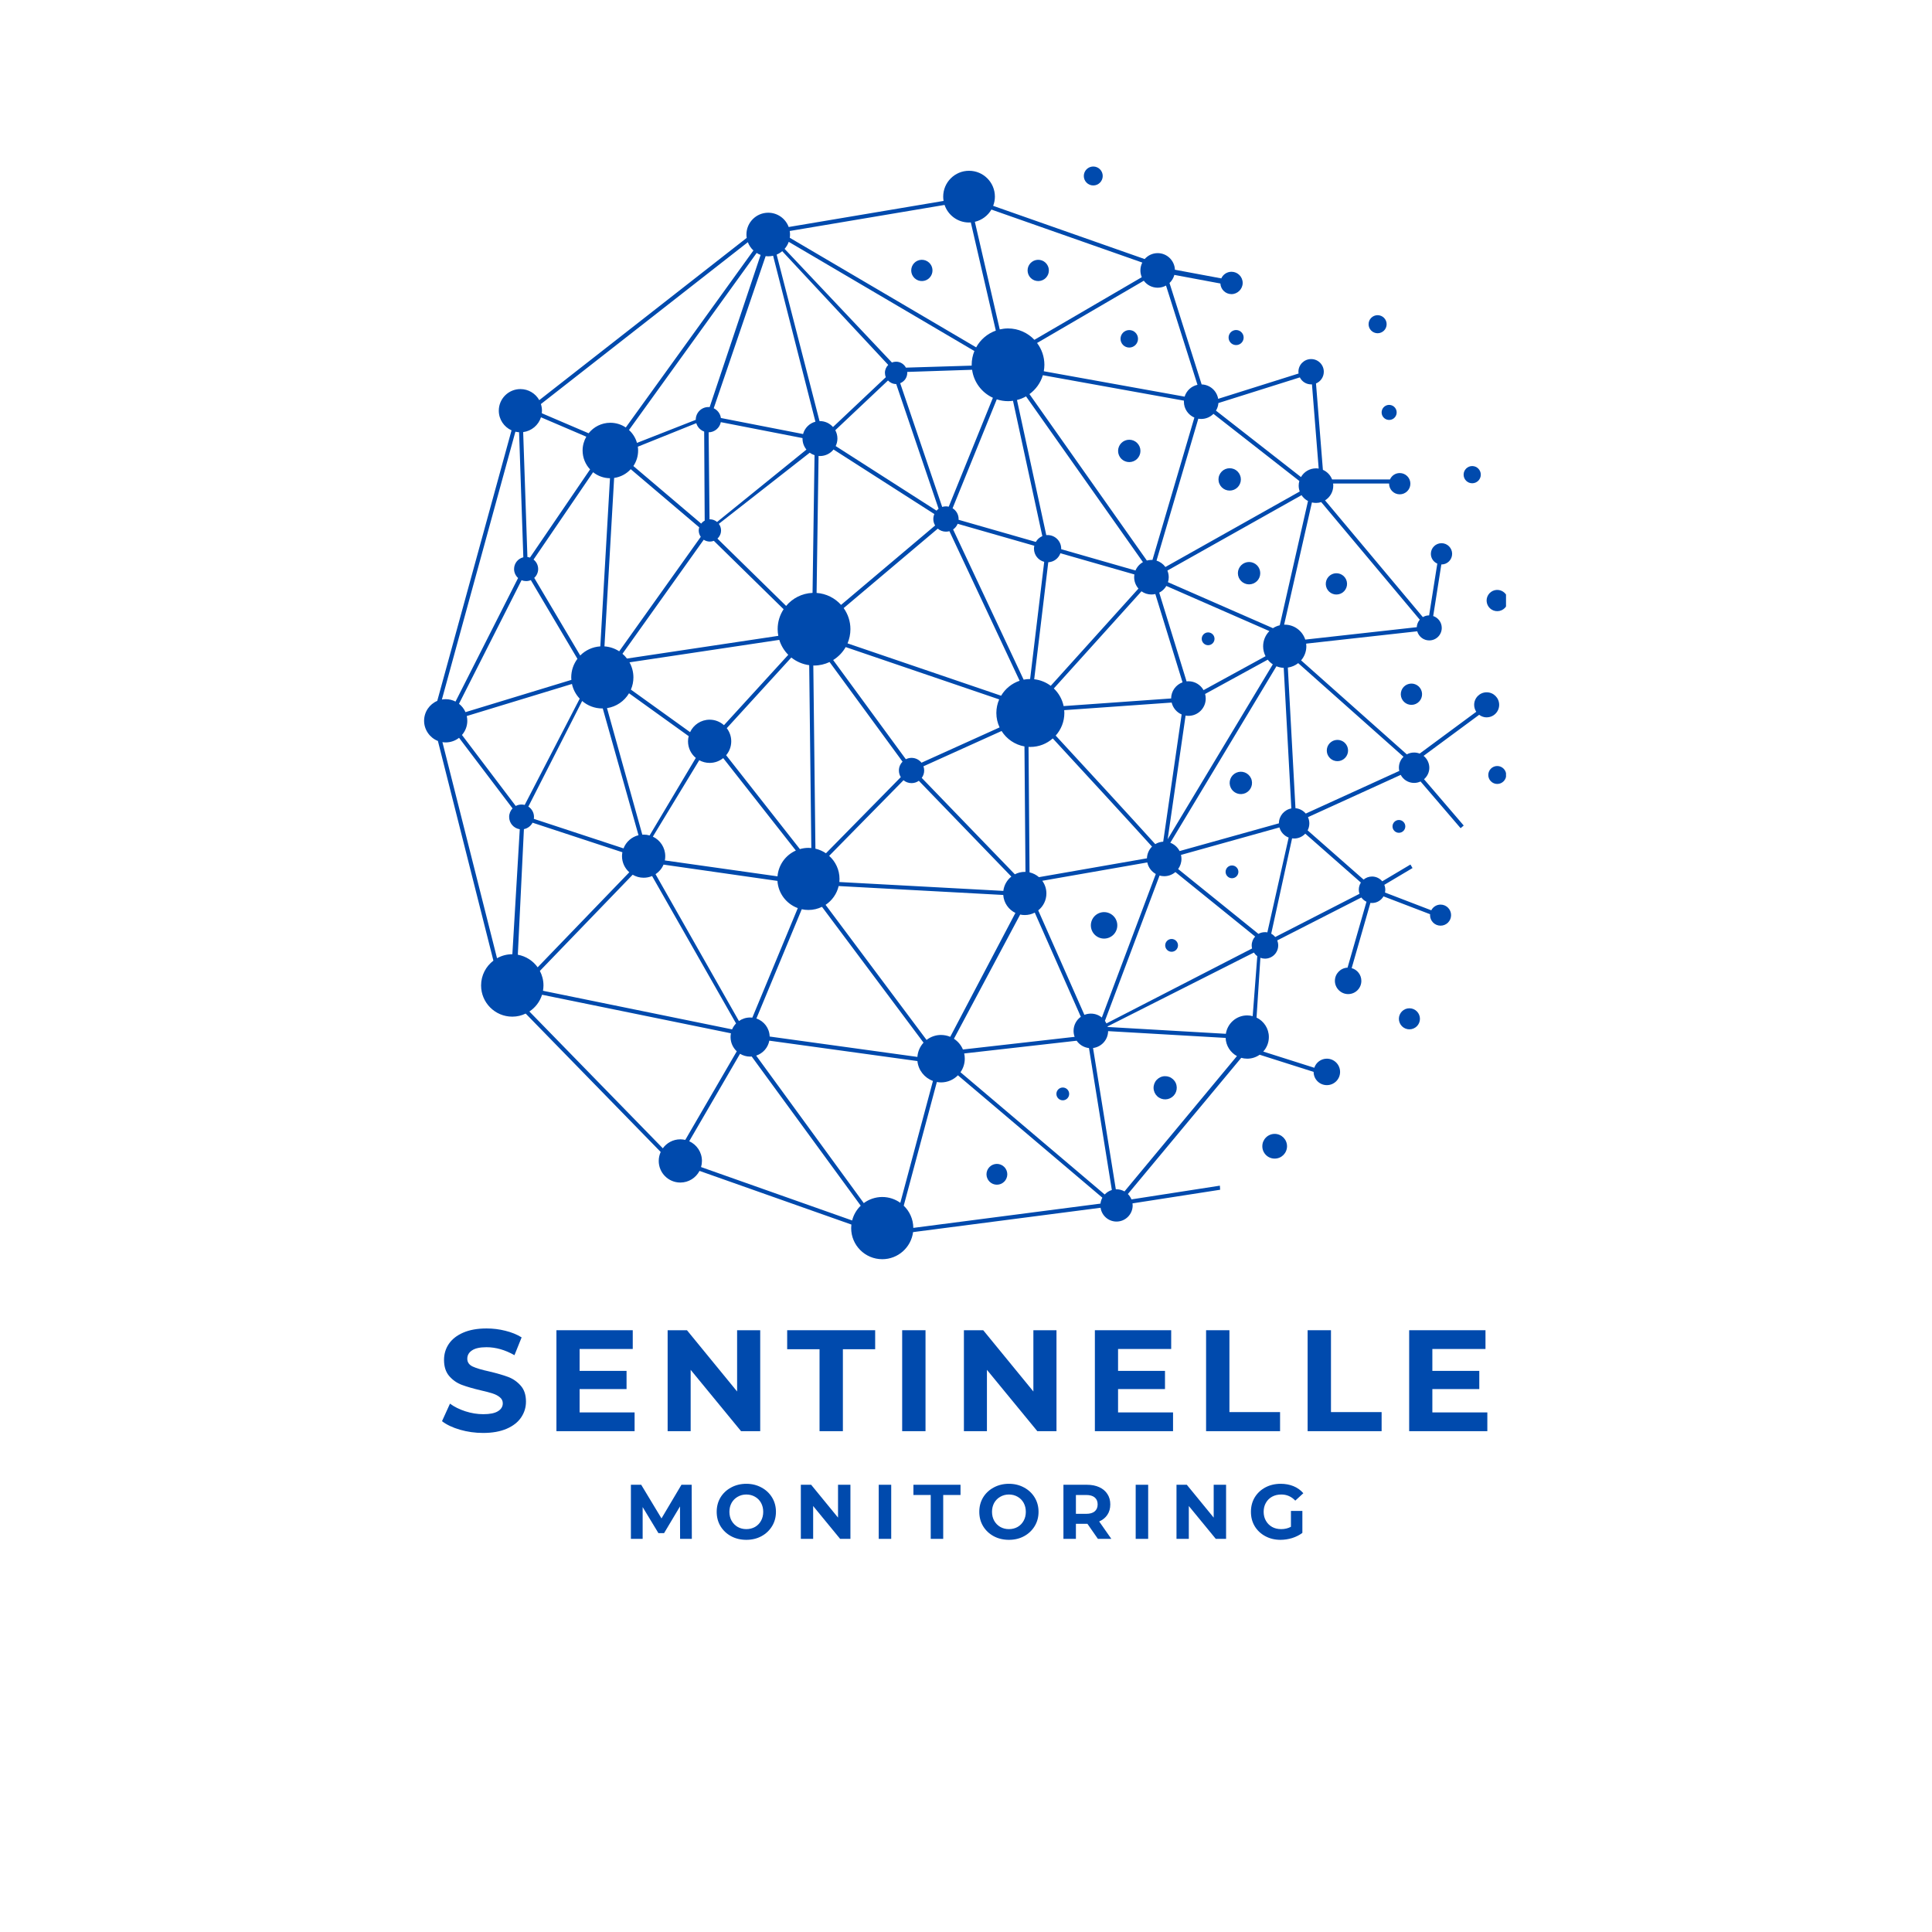 <svg id="sentinelle" xmlns="http://www.w3.org/2000/svg" xmlns:xlink="http://www.w3.org/1999/xlink" width="500" zoomAndPan="magnify" viewBox="0 0 375 375" height="500" preserveAspectRatio="xMidYMid meet" version="1.0">
<style>
  @media (prefers-reduced-motion: reduce) { * { animation: none !important; } }

  svg#sentinelle {
    transform-origin: 50% 50%;
    animation: breathe 6s ease-in-out infinite;
  }
  @keyframes breathe {
    0%,100% { transform: scale(1);    filter: drop-shadow(0 0 0 rgba(21,88,201,.0)); }
    50%     { transform: scale(1.015); filter: drop-shadow(0 0 6px rgba(21,88,201,.35)); }
  }

  /* Scintillement des nœuds */
  circle {
    animation: twinkle 2.6s ease-in-out infinite;
  }
  @keyframes twinkle {
    0%,100% { opacity: .85; }
    50%     { opacity: 1; }
  }

  /* Décalages pour éviter l'unisson */
  circle:nth-of-type(3n)   { animation-delay: .2s; }
  circle:nth-of-type(3n+1) { animation-delay: .9s; }
  circle:nth-of-type(3n+2) { animation-delay: 1.6s; }
</style>
<defs><g/><clipPath id="9490e02fa9"><path d="M 210 32.215 L 215 32.215 L 215 36 L 210 36 Z M 210 32.215 " clip-rule="nonzero"/></clipPath><clipPath id="b94c7836b4"><path d="M 82.316 33 L 291 33 L 291 244.465 L 82.316 244.465 Z M 82.316 33 " clip-rule="nonzero"/></clipPath><clipPath id="508cd1283c"><path d="M 288 148 L 292.316 148 L 292.316 153 L 288 153 Z M 288 148 " clip-rule="nonzero"/></clipPath><clipPath id="676b1c2695"><path d="M 288 114 L 292.316 114 L 292.316 119 L 288 119 Z M 288 114 " clip-rule="nonzero"/></clipPath></defs><path fill="#004aad" d="M 275.609 197.75 C 275.609 198.02 275.559 198.281 275.453 198.531 C 275.352 198.781 275.203 199.004 275.012 199.195 C 274.82 199.387 274.598 199.535 274.348 199.637 C 274.098 199.742 273.836 199.793 273.566 199.793 C 273.297 199.793 273.035 199.742 272.785 199.637 C 272.535 199.535 272.312 199.387 272.121 199.195 C 271.93 199.004 271.781 198.781 271.68 198.531 C 271.574 198.281 271.523 198.02 271.523 197.75 C 271.523 197.48 271.574 197.219 271.68 196.969 C 271.781 196.719 271.93 196.496 272.121 196.305 C 272.312 196.113 272.535 195.965 272.785 195.859 C 273.035 195.758 273.297 195.707 273.566 195.707 C 273.836 195.707 274.098 195.758 274.348 195.859 C 274.598 195.965 274.82 196.113 275.012 196.305 C 275.203 196.496 275.352 196.719 275.453 196.969 C 275.559 197.219 275.609 197.48 275.609 197.75 Z M 275.609 197.75 " fill-opacity="1" fill-rule="nonzero"/><path fill="#004aad" d="M 249.109 220.789 C 249.332 221.016 249.508 221.273 249.629 221.566 C 249.75 221.863 249.812 222.168 249.812 222.484 C 249.812 222.805 249.75 223.109 249.629 223.402 C 249.508 223.699 249.332 223.957 249.109 224.184 C 248.883 224.406 248.625 224.582 248.332 224.703 C 248.035 224.824 247.73 224.883 247.414 224.883 C 247.094 224.883 246.789 224.824 246.496 224.703 C 246.199 224.582 245.941 224.406 245.719 224.184 C 245.492 223.957 245.32 223.699 245.195 223.402 C 245.074 223.109 245.016 222.805 245.016 222.484 C 245.016 222.168 245.074 221.863 245.195 221.566 C 245.32 221.273 245.492 221.016 245.719 220.789 C 245.941 220.566 246.199 220.391 246.496 220.27 C 246.789 220.148 247.094 220.086 247.414 220.086 C 247.73 220.086 248.035 220.148 248.332 220.27 C 248.625 220.391 248.883 220.566 249.109 220.789 Z M 249.109 220.789 " fill-opacity="1" fill-rule="nonzero"/><path fill="#004aad" d="M 228.348 210.617 C 228.418 210.91 228.426 211.203 228.379 211.496 C 228.332 211.789 228.23 212.066 228.074 212.32 C 227.914 212.574 227.715 212.789 227.473 212.961 C 227.23 213.137 226.965 213.258 226.676 213.328 C 226.383 213.395 226.094 213.406 225.797 213.359 C 225.504 213.309 225.227 213.207 224.973 213.051 C 224.719 212.895 224.508 212.695 224.332 212.453 C 224.156 212.211 224.035 211.941 223.969 211.652 C 223.898 211.363 223.887 211.07 223.938 210.773 C 223.984 210.48 224.086 210.207 224.242 209.953 C 224.398 209.699 224.602 209.484 224.844 209.309 C 225.086 209.137 225.352 209.012 225.641 208.945 C 225.93 208.875 226.223 208.867 226.52 208.914 C 226.812 208.961 227.086 209.062 227.34 209.223 C 227.594 209.379 227.809 209.578 227.984 209.82 C 228.16 210.062 228.281 210.328 228.348 210.617 Z M 228.348 210.617 " fill-opacity="1" fill-rule="nonzero"/><path fill="#004aad" d="M 195.516 227.93 C 195.516 228.199 195.465 228.457 195.359 228.703 C 195.258 228.949 195.113 229.168 194.922 229.359 C 194.734 229.547 194.516 229.691 194.27 229.797 C 194.02 229.898 193.766 229.949 193.496 229.949 C 193.227 229.949 192.973 229.898 192.723 229.797 C 192.477 229.691 192.258 229.547 192.07 229.359 C 191.879 229.168 191.734 228.949 191.633 228.703 C 191.527 228.457 191.477 228.199 191.477 227.93 C 191.477 227.664 191.527 227.406 191.633 227.156 C 191.734 226.91 191.879 226.691 192.07 226.504 C 192.258 226.312 192.477 226.168 192.723 226.066 C 192.973 225.965 193.227 225.91 193.496 225.91 C 193.766 225.91 194.02 225.965 194.27 226.066 C 194.516 226.168 194.734 226.312 194.922 226.504 C 195.113 226.691 195.258 226.91 195.359 227.156 C 195.465 227.406 195.516 227.664 195.516 227.93 Z M 195.516 227.93 " fill-opacity="1" fill-rule="nonzero"/><path fill="#004aad" d="M 215.285 177.238 C 215.598 177.371 215.875 177.555 216.117 177.797 C 216.359 178.035 216.543 178.312 216.672 178.629 C 216.805 178.941 216.867 179.27 216.867 179.609 C 216.867 179.953 216.805 180.277 216.672 180.594 C 216.543 180.91 216.359 181.188 216.117 181.426 C 215.875 181.668 215.598 181.852 215.285 181.984 C 214.969 182.113 214.641 182.18 214.301 182.18 C 213.961 182.18 213.633 182.113 213.32 181.984 C 213.004 181.852 212.727 181.668 212.484 181.426 C 212.246 181.188 212.059 180.91 211.93 180.594 C 211.801 180.277 211.734 179.953 211.734 179.609 C 211.734 179.27 211.801 178.941 211.93 178.629 C 212.059 178.312 212.246 178.035 212.484 177.797 C 212.727 177.555 213.004 177.371 213.32 177.238 C 213.633 177.109 213.961 177.043 214.301 177.043 C 214.641 177.043 214.969 177.109 215.285 177.238 Z M 215.285 177.238 " fill-opacity="1" fill-rule="nonzero"/><path fill="#004aad" d="M 269.145 62.93 C 269.145 63.16 269.102 63.387 269.012 63.602 C 268.922 63.816 268.797 64.004 268.633 64.168 C 268.469 64.332 268.277 64.461 268.062 64.547 C 267.848 64.637 267.625 64.684 267.391 64.684 C 267.16 64.684 266.938 64.637 266.723 64.547 C 266.508 64.461 266.316 64.332 266.152 64.168 C 265.988 64.004 265.863 63.816 265.773 63.602 C 265.684 63.387 265.641 63.16 265.641 62.93 C 265.641 62.695 265.684 62.473 265.773 62.258 C 265.863 62.043 265.988 61.855 266.152 61.691 C 266.316 61.527 266.508 61.398 266.723 61.309 C 266.938 61.223 267.16 61.176 267.391 61.176 C 267.625 61.176 267.848 61.223 268.062 61.309 C 268.277 61.398 268.469 61.527 268.633 61.691 C 268.797 61.855 268.922 62.043 269.012 62.258 C 269.102 62.473 269.145 62.695 269.145 62.93 Z M 269.145 62.93 " fill-opacity="1" fill-rule="nonzero"/><path fill="#004aad" d="M 285.754 93.801 C 286.676 93.801 287.422 93.051 287.422 92.133 C 287.422 91.211 286.676 90.461 285.754 90.461 C 284.832 90.461 284.086 91.211 284.086 92.133 C 284.086 93.051 284.832 93.801 285.754 93.801 Z M 285.754 93.801 " fill-opacity="1" fill-rule="nonzero"/><path fill="#004aad" d="M 220.723 85.988 C 220.926 86.191 221.082 86.426 221.195 86.691 C 221.305 86.957 221.359 87.234 221.359 87.523 C 221.359 87.809 221.305 88.086 221.195 88.352 C 221.082 88.617 220.926 88.852 220.723 89.059 C 220.52 89.262 220.285 89.418 220.02 89.527 C 219.754 89.637 219.477 89.691 219.188 89.691 C 218.902 89.691 218.625 89.637 218.359 89.527 C 218.09 89.418 217.855 89.262 217.652 89.059 C 217.449 88.852 217.293 88.617 217.184 88.352 C 217.074 88.086 217.02 87.809 217.02 87.523 C 217.02 87.234 217.074 86.957 217.184 86.691 C 217.293 86.426 217.449 86.191 217.652 85.988 C 217.855 85.785 218.09 85.625 218.359 85.516 C 218.625 85.406 218.902 85.352 219.188 85.352 C 219.477 85.352 219.754 85.406 220.02 85.516 C 220.285 85.625 220.52 85.785 220.723 85.988 Z M 220.723 85.988 " fill-opacity="1" fill-rule="nonzero"/><path fill="#004aad" d="M 240.215 91.516 C 240.418 91.723 240.574 91.957 240.684 92.223 C 240.797 92.488 240.852 92.766 240.852 93.051 C 240.852 93.34 240.797 93.617 240.684 93.883 C 240.574 94.148 240.418 94.383 240.215 94.586 C 240.012 94.789 239.777 94.949 239.512 95.059 C 239.246 95.168 238.969 95.223 238.68 95.223 C 238.391 95.223 238.113 95.168 237.848 95.059 C 237.582 94.949 237.348 94.789 237.145 94.586 C 236.941 94.383 236.785 94.148 236.676 93.883 C 236.562 93.617 236.508 93.34 236.508 93.051 C 236.508 92.766 236.562 92.488 236.676 92.223 C 236.785 91.957 236.941 91.723 237.145 91.516 C 237.348 91.312 237.582 91.156 237.848 91.047 C 238.113 90.938 238.391 90.883 238.68 90.883 C 238.969 90.883 239.246 90.938 239.512 91.047 C 239.777 91.156 240.012 91.312 240.215 91.516 Z M 240.215 91.516 " fill-opacity="1" fill-rule="nonzero"/><path fill="#004aad" d="M 243.273 109.25 C 243.539 109.359 243.773 109.516 243.98 109.719 C 244.184 109.922 244.34 110.156 244.449 110.422 C 244.559 110.691 244.613 110.965 244.613 111.254 C 244.613 111.543 244.559 111.82 244.449 112.086 C 244.34 112.352 244.184 112.586 243.98 112.789 C 243.773 112.992 243.539 113.148 243.273 113.258 C 243.008 113.371 242.73 113.426 242.445 113.426 C 242.156 113.426 241.879 113.371 241.613 113.258 C 241.348 113.148 241.113 112.992 240.91 112.789 C 240.707 112.586 240.551 112.352 240.438 112.086 C 240.328 111.82 240.273 111.543 240.273 111.254 C 240.273 110.965 240.328 110.691 240.438 110.422 C 240.551 110.156 240.707 109.922 240.91 109.719 C 241.113 109.516 241.348 109.359 241.613 109.25 C 241.879 109.141 242.156 109.082 242.445 109.082 C 242.73 109.082 243.008 109.141 243.273 109.25 Z M 243.273 109.25 " fill-opacity="1" fill-rule="nonzero"/><path fill="#004aad" d="M 242.957 151.465 C 243.023 151.746 243.035 152.027 242.988 152.312 C 242.941 152.594 242.844 152.859 242.691 153.105 C 242.543 153.348 242.348 153.555 242.117 153.723 C 241.883 153.895 241.625 154.012 241.344 154.074 C 241.066 154.141 240.781 154.152 240.5 154.105 C 240.215 154.059 239.949 153.961 239.707 153.809 C 239.461 153.66 239.254 153.465 239.086 153.234 C 238.918 153 238.801 152.742 238.734 152.461 C 238.668 152.184 238.656 151.898 238.703 151.617 C 238.75 151.332 238.848 151.066 239 150.824 C 239.152 150.578 239.344 150.371 239.578 150.203 C 239.812 150.035 240.066 149.918 240.348 149.852 C 240.629 149.785 240.91 149.773 241.195 149.82 C 241.477 149.867 241.742 149.965 241.988 150.117 C 242.23 150.27 242.438 150.461 242.605 150.695 C 242.777 150.93 242.895 151.184 242.957 151.465 Z M 242.957 151.465 " fill-opacity="1" fill-rule="nonzero"/><path fill="#004aad" d="M 219.188 64.066 C 218.25 64.066 217.492 64.824 217.492 65.762 C 217.492 66.699 218.25 67.461 219.188 67.461 C 220.125 67.461 220.887 66.699 220.887 65.762 C 220.887 64.824 220.125 64.066 219.188 64.066 Z M 219.188 64.066 " fill-opacity="1" fill-rule="nonzero"/><g clip-path="url(#9490e02fa9)"><path fill="#004aad" d="M 212.203 35.996 C 213.219 35.996 214.039 35.172 214.039 34.16 C 214.039 33.145 213.219 32.32 212.203 32.32 C 211.191 32.32 210.367 33.145 210.367 34.16 C 210.367 35.172 211.191 35.996 212.203 35.996 Z M 212.203 35.996 " fill-opacity="1" fill-rule="nonzero"/></g><g clip-path="url(#b94c7836b4)"><path fill="#004aad" d="M 288.562 139.234 C 289.906 139.234 290.988 138.145 290.988 136.805 C 290.988 135.465 289.902 134.375 288.562 134.375 C 287.223 134.375 286.133 135.465 286.133 136.805 C 286.133 137.305 286.285 137.77 286.543 138.156 L 275.555 146.273 C 275.219 146.137 274.855 146.066 274.469 146.066 C 273.965 146.066 273.484 146.191 273.066 146.422 L 252.543 128.176 C 253.176 127.441 253.559 126.492 253.559 125.449 C 253.559 125.273 253.547 125.098 253.523 124.93 L 275.082 122.535 C 275.371 123.559 276.309 124.305 277.418 124.305 C 278.762 124.305 279.844 123.215 279.844 121.875 C 279.844 120.805 279.148 119.891 278.184 119.57 L 279.762 109.562 C 279.762 109.562 279.785 109.562 279.797 109.562 C 280.934 109.562 281.859 108.637 281.859 107.496 C 281.859 106.359 280.934 105.434 279.797 105.434 C 278.656 105.434 277.73 106.359 277.73 107.496 C 277.73 108.352 278.246 109.082 278.98 109.395 L 277.391 119.445 C 276.949 119.445 276.535 119.57 276.176 119.781 L 257.191 97.121 C 258.145 96.531 258.785 95.477 258.785 94.27 C 258.785 94.129 258.773 93.988 258.758 93.855 L 269.621 93.855 C 269.621 93.855 269.621 93.871 269.621 93.883 C 269.621 95.023 270.547 95.949 271.688 95.949 C 272.828 95.949 273.754 95.023 273.754 93.883 C 273.754 92.742 272.828 91.82 271.688 91.82 C 270.84 91.82 270.113 92.328 269.797 93.059 L 258.559 93.059 C 258.234 92.223 257.59 91.551 256.773 91.195 L 255.434 74.43 C 256.324 74.059 256.949 73.184 256.949 72.156 C 256.949 70.797 255.848 69.695 254.488 69.695 C 253.129 69.695 252.023 70.797 252.023 72.156 C 252.023 72.273 252.039 72.391 252.051 72.5 L 236.445 77.414 C 236.184 75.855 234.855 74.664 233.238 74.617 L 227 54.93 C 227.449 54.508 227.777 53.969 227.941 53.359 L 236.875 55.027 C 236.934 56.176 237.871 57.09 239.031 57.09 C 240.191 57.09 241.203 56.117 241.203 54.918 C 241.203 53.719 240.23 52.75 239.031 52.75 C 238.148 52.75 237.391 53.281 237.051 54.035 L 228.051 52.355 C 227.98 50.566 226.512 49.133 224.703 49.133 C 223.695 49.133 222.789 49.582 222.18 50.285 L 192.773 39.953 C 192.984 39.395 193.109 38.797 193.109 38.168 C 193.109 35.395 190.859 33.148 188.09 33.148 C 185.32 33.148 183.074 35.395 183.074 38.168 C 183.074 38.449 183.102 38.727 183.148 39 L 153.082 44.062 C 152.488 42.445 150.938 41.289 149.113 41.289 C 146.777 41.289 144.883 43.184 144.883 45.52 C 144.883 45.742 144.902 45.957 144.938 46.172 L 104.672 77.668 C 103.953 76.387 102.586 75.52 101.012 75.52 C 98.691 75.52 96.816 77.398 96.816 79.711 C 96.816 81.414 97.832 82.875 99.289 83.531 L 84.871 136.043 C 83.367 136.684 82.316 138.172 82.316 139.91 C 82.316 141.645 83.43 143.211 84.996 143.82 L 95.77 186.461 C 94.316 187.566 93.379 189.309 93.379 191.277 C 93.379 194.621 96.09 197.332 99.434 197.332 C 100.367 197.332 101.246 197.117 102.035 196.734 L 128.238 223.598 C 128 224.129 127.859 224.719 127.859 225.336 C 127.859 227.656 129.738 229.531 132.055 229.531 C 133.676 229.531 135.078 228.609 135.777 227.27 L 165.254 237.684 C 165.227 237.914 165.211 238.141 165.211 238.375 C 165.211 241.707 167.914 244.41 171.246 244.41 C 174.316 244.41 176.84 242.117 177.227 239.152 L 213.621 234.426 C 213.844 235.941 215.141 237.105 216.719 237.105 C 218.445 237.105 219.848 235.703 219.848 233.977 C 219.848 233.84 219.836 233.703 219.816 233.574 L 236.828 230.93 L 236.777 230.137 L 219.613 232.801 C 219.453 232.406 219.219 232.051 218.922 231.758 L 240.922 205.324 C 241.289 205.43 241.684 205.488 242.086 205.488 C 242.984 205.488 243.816 205.203 244.5 204.723 L 254.973 208.051 C 254.973 208.051 254.973 208.055 254.973 208.059 C 254.973 209.477 256.121 210.625 257.539 210.625 C 258.961 210.625 260.109 209.477 260.109 208.059 C 260.109 206.641 258.961 205.488 257.539 205.488 C 256.406 205.488 255.438 206.23 255.105 207.254 L 245.195 204.109 C 245.871 203.367 246.285 202.379 246.285 201.297 C 246.285 199.629 245.312 198.188 243.895 197.512 L 244.641 185.91 C 244.918 186.012 245.219 186.074 245.531 186.074 C 246.949 186.074 248.098 184.926 248.098 183.504 C 248.098 183.164 248.031 182.836 247.906 182.535 L 264.238 174.203 C 264.496 174.555 264.836 174.84 265.234 175.027 L 261.559 187.82 C 260.195 187.879 259.102 189.004 259.102 190.387 C 259.102 191.766 260.25 192.953 261.672 192.953 C 263.09 192.953 264.238 191.805 264.238 190.387 C 264.238 189.207 263.445 188.215 262.359 187.914 L 265.996 175.25 C 266.102 175.262 266.207 175.27 266.312 175.27 C 267.262 175.27 268.094 174.75 268.535 173.984 L 277.586 177.453 C 277.582 177.512 277.57 177.57 277.57 177.629 C 277.57 178.754 278.484 179.672 279.613 179.672 C 280.742 179.672 281.656 178.754 281.656 177.629 C 281.656 176.5 280.742 175.582 279.613 175.582 C 278.828 175.582 278.152 176.035 277.809 176.688 L 268.824 173.238 C 268.863 173.066 268.883 172.887 268.883 172.703 C 268.883 172.367 268.816 172.039 268.695 171.746 L 274.172 168.488 L 273.766 167.805 L 268.293 171.062 C 267.82 170.496 267.109 170.133 266.316 170.133 C 265.691 170.133 265.121 170.355 264.672 170.727 L 253.812 161.176 C 254.023 160.77 254.141 160.309 254.141 159.824 C 254.141 159.391 254.043 158.98 253.879 158.609 L 271.879 150.402 C 272.375 151.332 273.352 151.965 274.477 151.965 C 274.926 151.965 275.348 151.863 275.727 151.684 L 283.504 160.75 L 284.105 160.234 L 276.402 151.246 C 277.027 150.707 277.43 149.91 277.43 149.016 C 277.43 148.125 276.996 147.254 276.316 146.711 L 287.105 138.742 C 287.516 139.055 288.02 139.242 288.574 139.242 Z M 105.004 80.996 L 113.801 84.762 C 113.352 85.551 113.082 86.465 113.082 87.438 C 113.082 88.859 113.637 90.148 114.535 91.109 L 102.863 108.23 C 102.703 108.172 102.539 108.137 102.371 108.117 L 101.547 83.871 C 103.176 83.66 104.516 82.52 105.004 80.992 Z M 201.668 170.262 C 201.152 169.812 200.527 169.484 199.836 169.328 L 199.637 144.965 C 199.754 144.969 199.871 144.98 199.992 144.98 C 201.664 144.98 203.184 144.355 204.344 143.328 C 208.977 148.352 219.195 159.441 223.605 164.324 C 223.02 164.906 222.652 165.711 222.621 166.598 L 201.668 170.254 Z M 208.379 200.094 C 208.379 200.5 208.453 200.887 208.586 201.25 L 186.902 203.707 C 186.547 202.852 185.93 202.125 185.16 201.621 L 198.016 177.512 C 198.305 177.578 198.605 177.609 198.914 177.609 C 199.609 177.609 200.27 177.438 200.848 177.137 L 209.789 197.359 C 208.934 197.969 208.379 198.965 208.379 200.094 Z M 149.391 201.195 C 149.352 199.566 148.289 198.191 146.816 197.695 L 155.621 176.484 C 156.039 176.574 156.473 176.625 156.918 176.625 C 157.863 176.625 158.754 176.402 159.547 176.016 L 179.258 202.379 C 178.578 203.121 178.141 204.082 178.066 205.148 L 149.391 201.191 Z M 127.246 169.676 C 127.926 169.223 128.473 168.582 128.793 167.82 L 150.902 170.984 C 151.059 173.422 152.656 175.461 154.852 176.262 L 146.027 197.523 C 145.883 197.504 145.738 197.496 145.598 197.496 C 144.789 197.496 144.043 197.75 143.426 198.18 L 127.242 169.68 Z M 102.555 156.551 L 112.996 136.062 C 114.051 136.965 115.414 137.512 116.914 137.512 C 116.938 137.512 116.969 137.512 116.996 137.512 L 123.934 162.113 C 122.598 162.441 121.512 163.406 121.027 164.672 L 103.621 158.941 C 103.637 158.82 103.648 158.695 103.648 158.574 C 103.648 157.73 103.215 156.984 102.555 156.555 Z M 123.801 86.703 L 135.152 82.137 C 135.367 82.895 135.941 83.5 136.68 83.766 L 136.781 101.055 C 136.516 101.199 136.285 101.391 136.098 101.629 L 122.938 90.457 C 123.52 89.598 123.859 88.559 123.859 87.445 C 123.859 87.195 123.84 86.949 123.805 86.707 Z M 224.234 163.844 C 219.812 158.934 209.559 147.809 204.91 142.777 C 205.953 141.609 206.59 140.074 206.59 138.387 C 206.59 138.203 206.578 138.02 206.562 137.84 L 227.418 136.367 C 227.664 137.406 228.395 138.262 229.355 138.676 L 225.777 163.367 C 225.215 163.402 224.688 163.57 224.23 163.848 Z M 182.656 200.883 C 181.598 200.883 180.625 201.246 179.844 201.848 L 160.246 175.629 C 161.504 174.793 162.43 173.496 162.781 171.98 L 194.73 173.711 C 194.836 175.254 195.77 176.559 197.09 177.199 L 184.441 201.246 C 183.895 201.016 183.285 200.887 182.652 200.887 Z M 129.047 167.008 C 129.102 166.742 129.125 166.465 129.125 166.184 C 129.125 164.508 128.137 163.062 126.719 162.391 L 135.723 147.559 C 136.324 147.891 137.012 148.078 137.742 148.078 C 138.738 148.078 139.652 147.73 140.375 147.148 L 154.473 165.09 C 152.504 165.965 151.098 167.855 150.914 170.098 Z M 122.09 134.562 L 133.672 142.887 C 133.59 143.207 133.543 143.539 133.543 143.887 C 133.543 145.184 134.129 146.34 135.055 147.113 L 126.09 162.16 C 125.723 162.055 125.336 161.996 124.934 161.996 C 124.844 161.996 124.762 162.004 124.672 162.008 L 117.82 137.445 C 119.637 137.172 121.188 136.086 122.09 134.57 Z M 137.543 83.914 C 138.715 83.895 139.691 83.051 139.91 81.938 L 155.77 85.031 C 155.77 85.062 155.766 85.094 155.766 85.125 C 155.766 85.938 156.051 86.684 156.527 87.266 L 139.184 101.312 C 138.809 100.996 138.328 100.797 137.797 100.797 C 137.77 100.797 137.746 100.805 137.719 100.805 L 137.547 83.918 Z M 173.938 74.539 C 173.938 74.539 173.945 74.539 173.953 74.539 L 182.18 98.758 C 182.035 98.863 181.898 98.98 181.781 99.117 L 162.207 86.582 C 162.418 86.137 162.543 85.648 162.543 85.125 C 162.543 84.539 162.391 83.984 162.129 83.504 L 172.359 73.852 C 172.758 74.273 173.316 74.543 173.941 74.543 Z M 195.668 77.867 C 195.992 77.867 196.309 77.836 196.621 77.793 L 202.316 104.059 C 201.781 104.285 201.34 104.684 201.051 105.188 L 186.059 100.891 C 186.059 100.84 186.066 100.793 186.066 100.742 C 186.066 99.855 185.594 99.082 184.895 98.652 L 193.473 77.512 C 194.164 77.738 194.902 77.867 195.672 77.867 Z M 220.973 114.242 L 203.949 133.117 C 203.031 132.43 201.938 131.973 200.738 131.84 L 203.469 109.133 C 204.559 109.078 205.473 108.367 205.824 107.383 L 220.188 111.5 C 220.16 111.676 220.141 111.855 220.141 112.039 C 220.141 112.883 220.461 113.656 220.973 114.242 Z M 194.023 141.188 L 178.859 148.043 C 178.41 147.473 177.715 147.102 176.93 147.102 C 176.531 147.102 176.156 147.199 175.824 147.367 L 161.719 128.113 C 162.723 127.488 163.559 126.629 164.145 125.598 L 193.945 135.754 C 193.59 136.559 193.391 137.449 193.391 138.387 C 193.391 139.391 193.617 140.336 194.02 141.188 Z M 158.273 164.727 L 157.863 129.168 C 157.914 129.168 157.961 129.18 158.008 129.18 C 159.082 129.18 160.102 128.93 161.02 128.5 L 175.18 147.836 C 174.746 148.277 174.477 148.883 174.477 149.555 C 174.477 150.027 174.609 150.465 174.844 150.84 L 160.316 165.621 C 159.703 165.203 159.012 164.898 158.27 164.727 Z M 159.152 88.516 C 160.219 88.516 161.168 88.023 161.789 87.25 L 181.355 99.777 C 181.23 100.074 181.156 100.398 181.156 100.742 C 181.156 101.203 181.285 101.629 181.508 101.996 L 163.25 117.41 C 162.066 116.086 160.387 115.219 158.5 115.086 L 158.883 88.5 C 158.969 88.508 159.059 88.512 159.148 88.512 Z M 202.68 109.051 L 199.945 131.797 C 199.512 131.797 199.094 131.844 198.688 131.922 L 185 102.766 C 185.391 102.492 185.699 102.113 185.883 101.668 L 200.758 105.93 C 200.723 106.113 200.695 106.305 200.695 106.496 C 200.695 107.727 201.539 108.762 202.68 109.051 Z M 163.754 118.031 L 182.023 102.609 C 182.449 102.977 183.008 103.195 183.613 103.195 C 183.848 103.195 184.07 103.16 184.281 103.102 L 197.91 132.133 C 196.391 132.641 195.117 133.684 194.316 135.039 L 164.508 124.879 C 164.863 124.031 165.066 123.098 165.066 122.117 C 165.066 120.59 164.578 119.184 163.754 118.027 Z M 139.957 102.961 C 139.957 102.477 139.793 102.039 139.527 101.676 L 157.168 87.871 C 157.449 88.074 157.762 88.238 158.102 88.348 L 157.715 115.078 C 155.656 115.164 153.82 116.125 152.586 117.609 L 139.258 104.547 C 139.684 104.148 139.953 103.59 139.953 102.961 Z M 153.004 127.098 L 140.523 140.758 C 139.781 140.098 138.809 139.691 137.742 139.691 C 136.059 139.691 134.617 140.68 133.945 142.109 L 122.457 133.852 C 122.77 133.125 122.945 132.324 122.945 131.484 C 122.945 130.418 122.664 129.422 122.184 128.559 L 151.258 124.199 C 151.602 125.305 152.203 126.293 153 127.098 Z M 156.918 164.57 C 156.34 164.57 155.785 164.656 155.258 164.809 L 140.945 146.59 C 141.562 145.859 141.934 144.918 141.934 143.887 C 141.934 142.93 141.609 142.047 141.066 141.34 L 153.594 127.625 C 154.574 128.41 155.766 128.934 157.066 129.109 L 157.477 164.602 C 157.289 164.582 157.102 164.57 156.918 164.57 Z M 175.367 151.441 C 175.789 151.793 176.336 152.004 176.93 152.004 C 177.457 152.004 177.949 151.836 178.344 151.551 L 196.301 170.145 C 195.461 170.816 194.883 171.801 194.746 172.922 L 162.918 171.199 C 162.938 171.008 162.949 170.809 162.949 170.605 C 162.949 168.824 162.172 167.227 160.941 166.121 L 175.367 151.445 Z M 196.98 169.699 L 178.91 150.988 C 179.207 150.586 179.383 150.086 179.383 149.551 C 179.383 149.262 179.332 148.992 179.242 148.738 L 194.406 141.887 C 195.379 143.434 196.977 144.551 198.848 144.879 L 199.043 169.238 C 199.004 169.238 198.961 169.227 198.914 169.227 C 198.219 169.227 197.562 169.402 196.984 169.699 Z M 227.32 135.57 L 206.449 137.051 C 206.172 135.715 205.492 134.531 204.547 133.629 L 221.559 114.773 C 222.105 115.164 222.773 115.391 223.492 115.391 C 223.754 115.391 224.008 115.355 224.25 115.301 L 229.531 132.438 C 228.246 132.906 227.324 134.133 227.316 135.574 Z M 220.398 110.734 L 205.969 106.594 C 205.969 106.559 205.977 106.527 205.977 106.492 C 205.977 105.035 204.793 103.855 203.336 103.855 C 203.25 103.855 203.168 103.859 203.082 103.867 L 197.395 77.641 C 198.02 77.484 198.605 77.25 199.152 76.938 L 221.844 109.109 C 221.199 109.473 220.688 110.043 220.395 110.734 Z M 192.719 77.215 L 184.148 98.348 C 183.973 98.309 183.793 98.285 183.605 98.285 C 183.352 98.285 183.109 98.32 182.879 98.395 L 174.727 74.379 C 175.527 74.062 176.098 73.285 176.098 72.367 C 176.098 72.309 176.086 72.25 176.082 72.191 L 188.684 71.773 C 189.016 74.195 190.578 76.227 192.723 77.211 Z M 171.766 72.371 C 171.766 72.672 171.824 72.953 171.934 73.215 L 161.684 82.887 C 161.062 82.184 160.156 81.734 159.145 81.734 C 159.117 81.734 159.098 81.734 159.07 81.734 L 150.746 49.418 C 151.145 49.25 151.508 49.027 151.828 48.754 L 172.406 70.828 C 172.012 71.219 171.762 71.766 171.762 72.363 Z M 149.113 49.75 C 149.438 49.75 149.754 49.707 150.059 49.641 L 158.273 81.852 C 157.102 82.16 156.188 83.078 155.875 84.246 L 139.926 81.133 C 139.809 80.293 139.273 79.594 138.535 79.242 L 148.609 49.715 C 148.777 49.738 148.941 49.75 149.109 49.75 Z M 136.594 104.762 C 136.934 104.988 137.344 105.121 137.785 105.121 C 138.059 105.121 138.316 105.066 138.555 104.973 L 152.098 118.25 C 151.367 119.359 150.941 120.691 150.941 122.117 C 150.941 122.562 150.988 122.996 151.07 123.418 L 121.695 127.824 C 121.438 127.484 121.145 127.172 120.82 126.898 Z M 230.121 138.895 C 230.305 138.926 230.484 138.945 230.676 138.945 C 232.527 138.945 234.031 137.441 234.031 135.59 C 234.031 135.281 233.984 134.98 233.91 134.699 L 246.066 128.043 C 246.344 128.395 246.676 128.699 247.051 128.949 L 226.641 162.895 L 230.121 138.898 Z M 233.605 133.953 C 233.031 132.93 231.934 132.23 230.676 132.23 C 230.547 132.23 230.426 132.238 230.309 132.254 L 225.004 115.031 C 225.582 114.738 226.059 114.289 226.387 113.734 L 246.387 122.492 C 245.637 123.254 245.172 124.297 245.172 125.445 C 245.172 126.137 245.344 126.793 245.641 127.371 L 233.609 133.953 Z M 247.074 121.926 L 226.703 113.004 C 226.797 112.695 226.848 112.371 226.848 112.035 C 226.848 111.578 226.754 111.141 226.59 110.746 L 252.629 96.113 C 252.941 96.59 253.375 96.98 253.883 97.246 L 248.402 121.367 C 247.922 121.477 247.473 121.672 247.07 121.934 Z M 252.277 95.398 L 226.203 110.055 C 225.781 109.473 225.18 109.035 224.48 108.82 L 232.59 81.27 C 232.773 81.301 232.957 81.32 233.148 81.32 C 234.078 81.32 234.922 80.941 235.531 80.328 L 252.203 93.359 C 252.121 93.648 252.074 93.945 252.074 94.258 C 252.074 94.66 252.148 95.039 252.277 95.395 Z M 231.828 81.051 L 223.691 108.684 C 223.625 108.684 223.559 108.676 223.496 108.676 C 223.188 108.676 222.887 108.723 222.602 108.797 L 199.816 76.496 C 201.047 75.598 201.977 74.32 202.418 72.828 L 229.801 77.766 C 229.801 77.832 229.793 77.895 229.793 77.965 C 229.793 79.348 230.629 80.535 231.828 81.051 Z M 188.609 70.969 L 175.836 71.359 C 175.473 70.676 174.758 70.203 173.93 70.203 C 173.645 70.203 173.371 70.262 173.121 70.363 L 152.289 48.305 C 152.641 47.91 152.914 47.449 153.094 46.941 L 189.129 68.133 C 188.793 68.957 188.602 69.855 188.602 70.801 C 188.602 70.855 188.609 70.91 188.609 70.969 Z M 147.637 49.477 L 137.742 79.02 C 137.66 79.012 137.582 79.008 137.5 79.008 C 136.145 79.008 135.047 80.105 135.047 81.461 C 135.047 81.469 135.047 81.48 135.047 81.488 L 123.637 85.965 C 123.359 84.988 122.812 84.129 122.086 83.465 L 146.867 49.098 C 147.109 49.25 147.363 49.379 147.633 49.48 Z M 122.43 91.074 L 135.719 102.355 C 135.664 102.543 135.621 102.746 135.621 102.953 C 135.621 103.418 135.77 103.844 136.02 104.195 L 120.188 126.418 C 119.352 125.875 118.375 125.535 117.324 125.461 L 119.203 92.766 C 120.473 92.59 121.598 91.973 122.426 91.07 Z M 116.531 125.461 C 115.004 125.555 113.633 126.211 112.621 127.23 L 103.695 112.168 C 104.16 111.742 104.457 111.129 104.457 110.445 C 104.457 109.699 104.105 109.035 103.562 108.609 L 115.121 91.656 C 116.023 92.375 117.164 92.812 118.398 92.824 L 116.52 125.465 Z M 102.117 112.789 C 102.441 112.789 102.75 112.723 103.035 112.602 L 112.078 127.875 C 111.328 128.879 110.875 130.125 110.875 131.48 C 110.875 131.645 110.887 131.805 110.902 131.965 L 90.352 138.227 C 90.07 137.586 89.633 137.031 89.09 136.605 L 101.234 112.617 C 101.508 112.73 101.809 112.789 102.121 112.789 Z M 90.598 138.98 L 111.016 132.758 C 111.25 133.848 111.781 134.828 112.523 135.609 L 101.844 156.238 C 101.648 156.188 101.441 156.16 101.23 156.16 C 100.824 156.16 100.445 156.258 100.105 156.438 L 89.668 142.66 C 90.309 141.922 90.703 140.965 90.703 139.91 C 90.703 139.586 90.664 139.281 90.598 138.98 Z M 101.691 160.934 C 102.422 160.797 103.035 160.32 103.367 159.684 L 120.805 165.422 C 120.762 165.668 120.73 165.918 120.73 166.176 C 120.73 167.426 121.281 168.539 122.145 169.309 L 104.359 187.754 C 103.461 186.496 102.09 185.598 100.508 185.312 L 101.691 160.93 Z M 104.789 188.453 L 122.801 169.785 C 123.426 170.152 124.152 170.367 124.93 170.367 C 125.512 170.367 126.07 170.25 126.57 170.035 L 142.867 198.648 C 142.547 198.984 142.285 199.371 142.098 199.801 L 105.391 192.309 C 105.449 191.973 105.488 191.625 105.488 191.273 C 105.488 190.254 105.234 189.301 104.789 188.453 Z M 149.324 201.992 L 178.07 205.953 C 178.25 207.742 179.453 209.219 181.086 209.809 L 174.75 233.465 C 173.762 232.758 172.551 232.336 171.242 232.336 C 169.934 232.336 168.66 232.777 167.66 233.523 L 146.773 204.895 C 148.078 204.469 149.07 203.359 149.324 201.988 Z M 175.414 234.023 L 181.844 210.016 C 182.105 210.062 182.371 210.094 182.652 210.094 C 183.934 210.094 185.098 209.566 185.934 208.715 L 213.965 232.469 C 213.773 232.82 213.648 233.211 213.602 233.621 L 177.273 238.332 C 177.258 236.637 176.551 235.113 175.414 234.023 Z M 214.418 231.848 L 186.43 208.121 C 186.953 207.375 187.262 206.465 187.262 205.484 C 187.262 205.141 187.223 204.801 187.148 204.477 L 208.977 202.004 C 209.52 202.785 210.379 203.32 211.371 203.43 L 215.809 230.98 C 215.27 231.145 214.797 231.449 214.422 231.848 Z M 210.48 196.98 L 201.52 176.703 C 202.488 175.934 203.105 174.75 203.105 173.422 C 203.105 172.5 202.809 171.652 202.305 170.961 L 222.688 167.398 C 222.891 168.363 223.504 169.172 224.34 169.641 L 213.867 197.504 C 213.289 197.027 212.547 196.742 211.734 196.742 C 211.293 196.742 210.875 196.828 210.484 196.98 Z M 214.461 198.156 L 225.07 169.941 C 225.359 170.023 225.656 170.07 225.969 170.07 C 226.801 170.07 227.559 169.766 228.145 169.266 L 243.621 181.781 C 243.207 182.238 242.953 182.844 242.953 183.504 C 242.953 183.707 242.98 183.906 243.027 184.098 L 214.754 198.648 C 214.668 198.477 214.578 198.312 214.469 198.156 Z M 245.52 180.934 C 245.062 180.934 244.633 181.055 244.258 181.262 L 228.676 168.68 C 229.078 168.125 229.32 167.445 229.32 166.711 C 229.32 166.445 229.285 166.188 229.227 165.938 L 248.34 160.602 C 248.586 161.508 249.258 162.238 250.129 162.57 L 245.992 180.977 C 245.84 180.945 245.68 180.93 245.52 180.93 Z M 248.234 159.809 L 228.957 165.191 C 228.578 164.453 227.938 163.875 227.156 163.578 L 247.758 129.32 C 248.195 129.504 248.672 129.609 249.168 129.629 L 250.648 156.918 C 249.281 157.168 248.238 158.363 248.234 159.809 Z M 275.57 120.289 C 275.234 120.684 275.023 121.184 274.992 121.738 L 253.352 124.145 C 252.801 122.465 251.227 121.246 249.363 121.246 C 249.328 121.246 249.289 121.25 249.25 121.25 L 254.645 97.52 C 254.898 97.582 255.164 97.617 255.438 97.617 C 255.793 97.617 256.133 97.562 256.449 97.461 L 275.578 120.285 Z M 254.492 74.609 C 254.547 74.609 254.602 74.605 254.652 74.602 L 255.957 90.953 C 255.785 90.926 255.609 90.906 255.434 90.906 C 254.184 90.906 253.098 91.59 252.52 92.598 L 236.016 79.703 C 236.281 79.27 236.453 78.766 236.492 78.23 L 252.297 73.25 C 252.699 74.059 253.527 74.609 254.492 74.609 Z M 232.43 74.691 C 231.238 74.949 230.289 75.836 229.934 76.988 L 202.598 72.059 C 202.668 71.652 202.715 71.234 202.715 70.809 C 202.715 69.219 202.184 67.758 201.293 66.574 L 222.012 54.488 C 222.625 55.312 223.602 55.844 224.703 55.844 C 225.289 55.844 225.844 55.691 226.324 55.426 Z M 221.719 50.965 C 221.484 51.422 221.352 51.941 221.352 52.492 C 221.352 52.953 221.449 53.398 221.617 53.805 L 200.777 65.957 C 199.488 64.602 197.676 63.75 195.656 63.75 C 195.105 63.75 194.57 63.82 194.051 63.938 L 189.219 43.051 C 190.59 42.734 191.742 41.855 192.434 40.676 Z M 183.34 39.777 C 184.012 41.762 185.883 43.188 188.09 43.188 C 188.203 43.188 188.32 43.18 188.434 43.172 L 193.289 64.172 C 191.656 64.754 190.297 65.918 189.473 67.422 L 153.293 46.152 C 153.324 45.945 153.344 45.738 153.344 45.523 C 153.344 45.285 153.32 45.059 153.285 44.836 Z M 145.156 47.012 C 145.391 47.629 145.762 48.18 146.238 48.617 L 121.465 82.973 C 120.609 82.395 119.574 82.059 118.465 82.059 C 116.758 82.059 115.238 82.855 114.25 84.098 L 105.164 80.211 C 105.184 80.051 105.195 79.887 105.195 79.723 C 105.195 79.273 105.125 78.836 104.988 78.426 L 145.152 47.012 Z M 100.039 83.789 C 100.273 83.844 100.508 83.879 100.754 83.895 L 101.578 108.168 C 100.547 108.414 99.781 109.34 99.781 110.445 C 99.781 111.137 100.086 111.758 100.562 112.191 L 88.418 136.172 C 87.848 135.879 87.203 135.711 86.512 135.711 C 86.262 135.711 86.012 135.738 85.77 135.777 Z M 85.875 144.047 C 86.082 144.082 86.293 144.102 86.512 144.102 C 87.488 144.102 88.387 143.766 89.102 143.207 L 99.484 156.91 C 99.078 157.34 98.824 157.922 98.824 158.566 C 98.824 159.781 99.723 160.781 100.887 160.953 L 99.449 185.215 C 99.449 185.215 99.441 185.215 99.434 185.215 C 98.359 185.215 97.348 185.5 96.473 185.992 Z M 102.754 196.332 C 103.91 195.57 104.789 194.43 105.211 193.078 L 141.871 200.562 C 141.824 200.797 141.801 201.039 141.801 201.289 C 141.801 202.383 142.266 203.367 143.008 204.059 L 133.012 221.254 C 132.703 221.184 132.383 221.141 132.055 221.141 C 130.652 221.141 129.418 221.828 128.652 222.883 Z M 136.074 226.527 C 136.188 226.148 136.246 225.75 136.246 225.332 C 136.246 223.633 135.234 222.172 133.777 221.512 L 143.641 204.539 C 144.211 204.883 144.879 205.086 145.598 205.086 C 145.703 205.086 145.801 205.078 145.902 205.066 L 167.066 234.023 C 166.266 234.793 165.68 235.781 165.402 236.891 Z M 218.262 231.254 C 217.809 230.992 217.273 230.84 216.715 230.84 C 216.672 230.84 216.625 230.844 216.582 230.848 L 212.16 203.418 C 213.797 203.211 215.062 201.824 215.086 200.141 L 237.895 201.457 C 237.953 202.98 238.824 204.301 240.09 204.984 Z M 243.148 197.234 C 242.809 197.145 242.453 197.09 242.082 197.09 C 239.977 197.09 238.242 198.641 237.938 200.66 L 215.004 199.336 C 214.996 199.301 214.984 199.266 214.973 199.23 L 243.371 184.891 C 243.551 185.16 243.777 185.398 244.039 185.586 L 243.145 197.234 Z M 264.145 171.309 C 263.891 171.707 263.742 172.18 263.742 172.688 C 263.742 172.965 263.789 173.234 263.875 173.488 L 247.52 181.875 C 247.305 181.613 247.043 181.395 246.742 181.23 L 250.793 162.727 C 250.922 162.742 251.059 162.754 251.195 162.754 C 252.047 162.754 252.812 162.391 253.352 161.812 L 264.148 171.309 Z M 253.453 157.918 C 252.961 157.336 252.254 156.945 251.449 156.871 L 249.969 129.578 C 250.719 129.469 251.41 129.164 251.98 128.715 L 272.422 146.887 C 271.867 147.422 271.527 148.168 271.527 148.996 C 271.527 149.215 271.551 149.43 271.598 149.637 L 253.453 157.91 Z M 253.453 157.918 " fill-opacity="1" fill-rule="nonzero"/></g><g clip-path="url(#508cd1283c)"><path fill="#004aad" d="M 292.355 150.422 C 292.355 150.656 292.309 150.875 292.223 151.09 C 292.133 151.301 292.008 151.492 291.844 151.652 C 291.68 151.816 291.492 151.941 291.281 152.031 C 291.066 152.121 290.844 152.164 290.613 152.164 C 290.383 152.164 290.16 152.121 289.949 152.031 C 289.734 151.941 289.547 151.816 289.383 151.652 C 289.219 151.492 289.094 151.301 289.008 151.09 C 288.918 150.875 288.875 150.656 288.875 150.422 C 288.875 150.191 288.918 149.973 289.008 149.758 C 289.094 149.543 289.219 149.355 289.383 149.195 C 289.547 149.031 289.734 148.906 289.949 148.816 C 290.16 148.727 290.383 148.684 290.613 148.684 C 290.844 148.684 291.066 148.727 291.281 148.816 C 291.492 148.906 291.68 149.031 291.844 149.195 C 292.008 149.355 292.133 149.543 292.223 149.758 C 292.309 149.973 292.355 150.191 292.355 150.422 Z M 292.355 150.422 " fill-opacity="1" fill-rule="nonzero"/></g><path fill="#004aad" d="M 261.602 145.203 C 261.664 145.469 261.676 145.738 261.633 146.008 C 261.586 146.277 261.492 146.527 261.348 146.762 C 261.207 146.996 261.023 147.191 260.801 147.352 C 260.578 147.512 260.332 147.625 260.066 147.688 C 259.801 147.75 259.531 147.758 259.262 147.715 C 258.992 147.672 258.738 147.578 258.508 147.434 C 258.273 147.289 258.078 147.105 257.918 146.883 C 257.758 146.66 257.645 146.418 257.582 146.152 C 257.52 145.883 257.512 145.617 257.555 145.344 C 257.598 145.074 257.691 144.824 257.836 144.59 C 257.98 144.359 258.164 144.16 258.387 144 C 258.609 143.84 258.852 143.73 259.117 143.668 C 259.387 143.605 259.652 143.594 259.922 143.637 C 260.195 143.684 260.445 143.777 260.68 143.918 C 260.91 144.062 261.109 144.246 261.27 144.469 C 261.43 144.691 261.539 144.934 261.602 145.203 Z M 261.602 145.203 " fill-opacity="1" fill-rule="nonzero"/><path fill="#004aad" d="M 270.285 160.402 C 270.285 161.086 270.844 161.645 271.527 161.645 C 272.211 161.645 272.77 161.086 272.77 160.402 C 272.77 159.719 272.211 159.16 271.527 159.16 C 270.844 159.16 270.285 159.719 270.285 160.402 Z M 270.285 160.402 " fill-opacity="1" fill-rule="nonzero"/><path fill="#004aad" d="M 239.129 167.984 C 238.445 167.984 237.887 168.539 237.887 169.223 C 237.887 169.906 238.445 170.465 239.129 170.465 C 239.812 170.465 240.371 169.906 240.371 169.223 C 240.371 168.539 239.812 167.984 239.129 167.984 Z M 239.129 167.984 " fill-opacity="1" fill-rule="nonzero"/><path fill="#004aad" d="M 234.496 122.75 C 233.812 122.75 233.254 123.309 233.254 123.992 C 233.254 124.676 233.812 125.234 234.496 125.234 C 235.18 125.234 235.738 124.676 235.738 123.992 C 235.738 123.309 235.18 122.75 234.496 122.75 Z M 234.496 122.75 " fill-opacity="1" fill-rule="nonzero"/><path fill="#004aad" d="M 227.406 182.254 C 226.723 182.254 226.164 182.812 226.164 183.496 C 226.164 184.18 226.723 184.738 227.406 184.738 C 228.09 184.738 228.648 184.18 228.648 183.496 C 228.648 182.812 228.09 182.254 227.406 182.254 Z M 227.406 182.254 " fill-opacity="1" fill-rule="nonzero"/><path fill="#004aad" d="M 206.289 211.086 C 205.602 211.086 205.047 211.645 205.047 212.328 C 205.047 213.012 205.602 213.57 206.289 213.57 C 206.973 213.57 207.527 213.012 207.527 212.328 C 207.527 211.645 206.973 211.086 206.289 211.086 Z M 206.289 211.086 " fill-opacity="1" fill-rule="nonzero"/><path fill="#004aad" d="M 275.969 134.273 C 276.031 134.539 276.039 134.809 275.996 135.078 C 275.953 135.348 275.859 135.602 275.715 135.832 C 275.57 136.066 275.387 136.262 275.164 136.422 C 274.941 136.582 274.699 136.695 274.434 136.758 C 274.164 136.82 273.898 136.828 273.625 136.785 C 273.355 136.742 273.105 136.648 272.871 136.504 C 272.637 136.359 272.441 136.176 272.281 135.953 C 272.121 135.734 272.012 135.488 271.949 135.223 C 271.883 134.957 271.875 134.688 271.918 134.418 C 271.961 134.145 272.059 133.895 272.199 133.66 C 272.344 133.43 272.527 133.23 272.75 133.07 C 272.973 132.91 273.215 132.801 273.484 132.738 C 273.75 132.676 274.02 132.664 274.289 132.707 C 274.559 132.754 274.809 132.848 275.043 132.992 C 275.277 133.133 275.473 133.316 275.633 133.539 C 275.793 133.762 275.902 134.008 275.969 134.273 Z M 275.969 134.273 " fill-opacity="1" fill-rule="nonzero"/><path fill="#004aad" d="M 261.406 112.855 C 261.469 113.125 261.48 113.391 261.434 113.664 C 261.391 113.934 261.297 114.184 261.152 114.418 C 261.012 114.648 260.828 114.848 260.605 115.008 C 260.383 115.168 260.137 115.277 259.871 115.34 C 259.605 115.402 259.336 115.414 259.066 115.371 C 258.797 115.324 258.543 115.23 258.312 115.09 C 258.078 114.945 257.883 114.762 257.723 114.539 C 257.562 114.316 257.449 114.074 257.387 113.805 C 257.324 113.539 257.316 113.27 257.359 113 C 257.402 112.73 257.496 112.48 257.641 112.246 C 257.785 112.012 257.969 111.816 258.191 111.656 C 258.41 111.496 258.656 111.383 258.922 111.32 C 259.188 111.258 259.457 111.25 259.727 111.293 C 260 111.336 260.25 111.43 260.484 111.574 C 260.715 111.719 260.914 111.902 261.074 112.125 C 261.234 112.348 261.344 112.59 261.406 112.855 Z M 261.406 112.855 " fill-opacity="1" fill-rule="nonzero"/><path fill="#004aad" d="M 203.531 52.016 C 203.594 52.281 203.602 52.551 203.559 52.82 C 203.516 53.094 203.422 53.344 203.277 53.578 C 203.133 53.809 202.949 54.008 202.727 54.168 C 202.504 54.328 202.262 54.438 201.992 54.5 C 201.727 54.562 201.461 54.574 201.188 54.527 C 200.918 54.484 200.668 54.391 200.434 54.246 C 200.199 54.102 200.004 53.922 199.844 53.699 C 199.684 53.477 199.574 53.23 199.512 52.965 C 199.445 52.699 199.438 52.43 199.48 52.16 C 199.523 51.891 199.617 51.637 199.762 51.406 C 199.906 51.172 200.09 50.977 200.312 50.816 C 200.535 50.656 200.777 50.543 201.047 50.48 C 201.312 50.418 201.582 50.41 201.852 50.453 C 202.121 50.496 202.371 50.59 202.605 50.734 C 202.84 50.879 203.035 51.062 203.195 51.285 C 203.355 51.504 203.465 51.75 203.531 52.016 Z M 203.531 52.016 " fill-opacity="1" fill-rule="nonzero"/><path fill="#004aad" d="M 180.941 52.016 C 181.004 52.281 181.016 52.551 180.969 52.82 C 180.926 53.09 180.832 53.344 180.688 53.574 C 180.543 53.809 180.359 54.004 180.141 54.164 C 179.918 54.324 179.672 54.438 179.406 54.5 C 179.141 54.562 178.871 54.57 178.602 54.527 C 178.332 54.484 178.078 54.391 177.848 54.246 C 177.613 54.102 177.418 53.918 177.258 53.695 C 177.098 53.477 176.984 53.23 176.922 52.965 C 176.859 52.699 176.848 52.43 176.895 52.16 C 176.938 51.887 177.031 51.637 177.176 51.402 C 177.32 51.172 177.504 50.973 177.723 50.812 C 177.945 50.656 178.191 50.543 178.457 50.48 C 178.723 50.418 178.992 50.406 179.262 50.453 C 179.531 50.496 179.785 50.59 180.016 50.734 C 180.25 50.879 180.445 51.059 180.605 51.281 C 180.766 51.504 180.879 51.75 180.941 52.016 Z M 180.941 52.016 " fill-opacity="1" fill-rule="nonzero"/><g clip-path="url(#676b1c2695)"><path fill="#004aad" d="M 292.625 116.09 C 292.688 116.355 292.695 116.625 292.652 116.895 C 292.609 117.164 292.516 117.418 292.371 117.648 C 292.227 117.883 292.043 118.078 291.82 118.238 C 291.598 118.398 291.355 118.512 291.09 118.574 C 290.82 118.637 290.555 118.645 290.281 118.602 C 290.012 118.559 289.762 118.465 289.527 118.32 C 289.297 118.176 289.098 117.992 288.938 117.773 C 288.777 117.551 288.668 117.305 288.605 117.039 C 288.543 116.773 288.531 116.504 288.574 116.234 C 288.621 115.965 288.715 115.711 288.859 115.477 C 289 115.246 289.184 115.051 289.406 114.891 C 289.629 114.73 289.875 114.617 290.141 114.555 C 290.406 114.492 290.676 114.48 290.945 114.527 C 291.215 114.57 291.469 114.664 291.699 114.809 C 291.934 114.953 292.129 115.133 292.289 115.355 C 292.449 115.578 292.562 115.824 292.625 116.09 Z M 292.625 116.09 " fill-opacity="1" fill-rule="nonzero"/></g><path fill="#004aad" d="M 268.473 80.941 C 268.965 81.582 269.883 81.699 270.523 81.211 C 271.16 80.719 271.281 79.801 270.793 79.164 C 270.301 78.52 269.383 78.402 268.742 78.891 C 268.102 79.383 267.984 80.301 268.473 80.941 Z M 268.473 80.941 " fill-opacity="1" fill-rule="nonzero"/><path fill="#004aad" d="M 239.039 64.359 C 238.398 64.852 238.281 65.773 238.77 66.41 C 239.258 67.047 240.18 67.168 240.816 66.68 C 241.461 66.191 241.578 65.27 241.09 64.633 C 240.598 63.988 239.676 63.871 239.039 64.359 Z M 239.039 64.359 " fill-opacity="1" fill-rule="nonzero"/><g fill="#004aad" fill-opacity="1"><g transform="translate(85.013, 277.79)"><g><path d="M 8.766 0.344 C 7.211 0.344 5.711 0.133 4.266 -0.281 C 2.816 -0.707 1.656 -1.258 0.781 -1.938 L 2.328 -5.344 C 3.16 -4.727 4.156 -4.234 5.312 -3.859 C 6.477 -3.484 7.641 -3.297 8.797 -3.297 C 10.078 -3.297 11.023 -3.488 11.641 -3.875 C 12.266 -4.258 12.578 -4.77 12.578 -5.406 C 12.578 -5.875 12.395 -6.258 12.031 -6.562 C 11.664 -6.875 11.195 -7.125 10.625 -7.312 C 10.051 -7.5 9.281 -7.703 8.312 -7.922 C 6.82 -8.273 5.598 -8.629 4.641 -8.984 C 3.691 -9.336 2.875 -9.906 2.188 -10.688 C 1.508 -11.477 1.172 -12.523 1.172 -13.828 C 1.172 -14.973 1.477 -16.004 2.094 -16.922 C 2.719 -17.848 3.648 -18.582 4.891 -19.125 C 6.129 -19.664 7.645 -19.938 9.438 -19.938 C 10.688 -19.938 11.906 -19.785 13.094 -19.484 C 14.289 -19.191 15.336 -18.766 16.234 -18.203 L 14.844 -14.75 C 13.031 -15.781 11.219 -16.297 9.406 -16.297 C 8.133 -16.297 7.195 -16.086 6.594 -15.672 C 5.988 -15.266 5.688 -14.727 5.688 -14.062 C 5.688 -13.383 6.035 -12.879 6.734 -12.547 C 7.43 -12.223 8.5 -11.906 9.938 -11.594 C 11.438 -11.238 12.66 -10.883 13.609 -10.531 C 14.555 -10.176 15.367 -9.613 16.047 -8.844 C 16.734 -8.082 17.078 -7.047 17.078 -5.734 C 17.078 -4.617 16.766 -3.598 16.141 -2.672 C 15.516 -1.742 14.578 -1.008 13.328 -0.469 C 12.078 0.07 10.555 0.344 8.766 0.344 Z M 8.766 0.344 "/></g></g></g><g fill="#004aad" fill-opacity="1"><g transform="translate(105.675, 277.79)"><g><path d="M 17.5 -3.641 L 17.5 0 L 2.328 0 L 2.328 -19.594 L 17.141 -19.594 L 17.141 -15.953 L 6.828 -15.953 L 6.828 -11.703 L 15.938 -11.703 L 15.938 -8.172 L 6.828 -8.172 L 6.828 -3.641 Z M 17.5 -3.641 "/></g></g></g><g fill="#004aad" fill-opacity="1"><g transform="translate(127.26, 277.79)"><g><path d="M 20.297 -19.594 L 20.297 0 L 16.578 0 L 6.797 -11.906 L 6.797 0 L 2.328 0 L 2.328 -19.594 L 6.078 -19.594 L 15.812 -7.703 L 15.812 -19.594 Z M 20.297 -19.594 "/></g></g></g><g fill="#004aad" fill-opacity="1"><g transform="translate(152.681, 277.79)"><g><path d="M 6.391 -15.906 L 0.109 -15.906 L 0.109 -19.594 L 17.188 -19.594 L 17.188 -15.906 L 10.922 -15.906 L 10.922 0 L 6.391 0 Z M 6.391 -15.906 "/></g></g></g><g fill="#004aad" fill-opacity="1"><g transform="translate(172.783, 277.79)"><g><path d="M 2.328 -19.594 L 6.859 -19.594 L 6.859 0 L 2.328 0 Z M 2.328 -19.594 "/></g></g></g><g fill="#004aad" fill-opacity="1"><g transform="translate(184.766, 277.79)"><g><path d="M 20.297 -19.594 L 20.297 0 L 16.578 0 L 6.797 -11.906 L 6.797 0 L 2.328 0 L 2.328 -19.594 L 6.078 -19.594 L 15.812 -7.703 L 15.812 -19.594 Z M 20.297 -19.594 "/></g></g></g><g fill="#004aad" fill-opacity="1"><g transform="translate(210.186, 277.79)"><g><path d="M 17.5 -3.641 L 17.5 0 L 2.328 0 L 2.328 -19.594 L 17.141 -19.594 L 17.141 -15.953 L 6.828 -15.953 L 6.828 -11.703 L 15.938 -11.703 L 15.938 -8.172 L 6.828 -8.172 L 6.828 -3.641 Z M 17.5 -3.641 "/></g></g></g><g fill="#004aad" fill-opacity="1"><g transform="translate(231.772, 277.79)"><g><path d="M 2.328 -19.594 L 6.859 -19.594 L 6.859 -3.703 L 16.688 -3.703 L 16.688 0 L 2.328 0 Z M 2.328 -19.594 "/></g></g></g><g fill="#004aad" fill-opacity="1"><g transform="translate(251.482, 277.79)"><g><path d="M 2.328 -19.594 L 6.859 -19.594 L 6.859 -3.703 L 16.688 -3.703 L 16.688 0 L 2.328 0 Z M 2.328 -19.594 "/></g></g></g><g fill="#004aad" fill-opacity="1"><g transform="translate(271.191, 277.79)"><g><path d="M 17.5 -3.641 L 17.5 0 L 2.328 0 L 2.328 -19.594 L 17.141 -19.594 L 17.141 -15.953 L 6.828 -15.953 L 6.828 -11.703 L 15.938 -11.703 L 15.938 -8.172 L 6.828 -8.172 L 6.828 -3.641 Z M 17.5 -3.641 "/></g></g></g><g fill="#004aad" fill-opacity="1"><g transform="translate(121.207, 298.692)"><g><path d="M 10.797 0 L 10.781 -6.297 L 7.688 -1.109 L 6.594 -1.109 L 3.531 -6.172 L 3.531 0 L 1.25 0 L 1.25 -10.5 L 3.25 -10.5 L 7.188 -3.969 L 11.062 -10.5 L 13.047 -10.5 L 13.078 0 Z M 10.797 0 "/></g></g></g><g fill="#004aad" fill-opacity="1"><g transform="translate(138.532, 298.692)"><g><path d="M 6.328 0.188 C 5.234 0.188 4.25 -0.047 3.375 -0.516 C 2.5 -0.992 1.812 -1.645 1.312 -2.469 C 0.82 -3.289 0.578 -4.219 0.578 -5.25 C 0.578 -6.281 0.82 -7.207 1.312 -8.031 C 1.812 -8.852 2.5 -9.5 3.375 -9.969 C 4.25 -10.445 5.234 -10.688 6.328 -10.688 C 7.422 -10.688 8.398 -10.445 9.266 -9.969 C 10.141 -9.5 10.828 -8.852 11.328 -8.031 C 11.828 -7.207 12.078 -6.281 12.078 -5.25 C 12.078 -4.219 11.828 -3.289 11.328 -2.469 C 10.828 -1.645 10.141 -0.992 9.266 -0.516 C 8.398 -0.047 7.422 0.188 6.328 0.188 Z M 6.328 -1.891 C 6.953 -1.891 7.516 -2.031 8.016 -2.312 C 8.516 -2.602 8.906 -3.004 9.188 -3.516 C 9.469 -4.023 9.609 -4.602 9.609 -5.25 C 9.609 -5.895 9.469 -6.473 9.188 -6.984 C 8.906 -7.492 8.516 -7.891 8.016 -8.172 C 7.516 -8.461 6.953 -8.609 6.328 -8.609 C 5.711 -8.609 5.156 -8.461 4.656 -8.172 C 4.156 -7.891 3.758 -7.492 3.469 -6.984 C 3.188 -6.473 3.047 -5.895 3.047 -5.25 C 3.047 -4.602 3.188 -4.023 3.469 -3.516 C 3.758 -3.004 4.156 -2.602 4.656 -2.312 C 5.156 -2.031 5.711 -1.891 6.328 -1.891 Z M 6.328 -1.891 "/></g></g></g><g fill="#004aad" fill-opacity="1"><g transform="translate(154.192, 298.692)"><g><path d="M 10.875 -10.5 L 10.875 0 L 8.875 0 L 3.641 -6.375 L 3.641 0 L 1.25 0 L 1.25 -10.5 L 3.25 -10.5 L 8.469 -4.125 L 8.469 -10.5 Z M 10.875 -10.5 "/></g></g></g><g fill="#004aad" fill-opacity="1"><g transform="translate(169.312, 298.692)"><g><path d="M 1.25 -10.5 L 3.672 -10.5 L 3.672 0 L 1.25 0 Z M 1.25 -10.5 "/></g></g></g><g fill="#004aad" fill-opacity="1"><g transform="translate(177.232, 298.692)"><g><path d="M 3.422 -8.516 L 0.062 -8.516 L 0.062 -10.5 L 9.203 -10.5 L 9.203 -8.516 L 5.844 -8.516 L 5.844 0 L 3.422 0 Z M 3.422 -8.516 "/></g></g></g><g fill="#004aad" fill-opacity="1"><g transform="translate(189.502, 298.692)"><g><path d="M 6.328 0.188 C 5.234 0.188 4.25 -0.047 3.375 -0.516 C 2.5 -0.992 1.812 -1.645 1.312 -2.469 C 0.82 -3.289 0.578 -4.219 0.578 -5.25 C 0.578 -6.281 0.82 -7.207 1.312 -8.031 C 1.812 -8.852 2.5 -9.5 3.375 -9.969 C 4.25 -10.445 5.234 -10.688 6.328 -10.688 C 7.422 -10.688 8.398 -10.445 9.266 -9.969 C 10.141 -9.5 10.828 -8.852 11.328 -8.031 C 11.828 -7.207 12.078 -6.281 12.078 -5.25 C 12.078 -4.219 11.828 -3.289 11.328 -2.469 C 10.828 -1.645 10.141 -0.992 9.266 -0.516 C 8.398 -0.047 7.422 0.188 6.328 0.188 Z M 6.328 -1.891 C 6.953 -1.891 7.516 -2.031 8.016 -2.312 C 8.516 -2.602 8.906 -3.004 9.188 -3.516 C 9.469 -4.023 9.609 -4.602 9.609 -5.25 C 9.609 -5.895 9.469 -6.473 9.188 -6.984 C 8.906 -7.492 8.516 -7.891 8.016 -8.172 C 7.516 -8.461 6.953 -8.609 6.328 -8.609 C 5.711 -8.609 5.156 -8.461 4.656 -8.172 C 4.156 -7.891 3.758 -7.492 3.469 -6.984 C 3.188 -6.473 3.047 -5.895 3.047 -5.25 C 3.047 -4.602 3.188 -4.023 3.469 -3.516 C 3.758 -3.004 4.156 -2.602 4.656 -2.312 C 5.156 -2.031 5.711 -1.891 6.328 -1.891 Z M 6.328 -1.891 "/></g></g></g><g fill="#004aad" fill-opacity="1"><g transform="translate(205.162, 298.692)"><g><path d="M 7.938 0 L 5.906 -2.922 L 3.672 -2.922 L 3.672 0 L 1.25 0 L 1.25 -10.5 L 5.797 -10.5 C 6.723 -10.5 7.523 -10.344 8.203 -10.031 C 8.891 -9.719 9.414 -9.273 9.781 -8.703 C 10.156 -8.141 10.344 -7.469 10.344 -6.688 C 10.344 -5.906 10.156 -5.234 9.781 -4.672 C 9.406 -4.109 8.875 -3.676 8.188 -3.375 L 10.547 0 Z M 7.891 -6.688 C 7.891 -7.281 7.695 -7.734 7.312 -8.047 C 6.938 -8.359 6.383 -8.516 5.656 -8.516 L 3.672 -8.516 L 3.672 -4.859 L 5.656 -4.859 C 6.383 -4.859 6.938 -5.016 7.312 -5.328 C 7.695 -5.648 7.891 -6.102 7.891 -6.688 Z M 7.891 -6.688 "/></g></g></g><g fill="#004aad" fill-opacity="1"><g transform="translate(219.187, 298.692)"><g><path d="M 1.25 -10.5 L 3.672 -10.5 L 3.672 0 L 1.25 0 Z M 1.25 -10.5 "/></g></g></g><g fill="#004aad" fill-opacity="1"><g transform="translate(227.107, 298.692)"><g><path d="M 10.875 -10.5 L 10.875 0 L 8.875 0 L 3.641 -6.375 L 3.641 0 L 1.25 0 L 1.25 -10.5 L 3.25 -10.5 L 8.469 -4.125 L 8.469 -10.5 Z M 10.875 -10.5 "/></g></g></g><g fill="#004aad" fill-opacity="1"><g transform="translate(242.227, 298.692)"><g><path d="M 8.344 -5.422 L 10.562 -5.422 L 10.562 -1.156 C 9.988 -0.727 9.328 -0.395 8.578 -0.156 C 7.828 0.07 7.07 0.188 6.312 0.188 C 5.227 0.188 4.25 -0.047 3.375 -0.516 C 2.5 -0.984 1.812 -1.629 1.312 -2.453 C 0.82 -3.273 0.578 -4.207 0.578 -5.25 C 0.578 -6.289 0.82 -7.223 1.312 -8.047 C 1.812 -8.867 2.5 -9.516 3.375 -9.984 C 4.258 -10.453 5.254 -10.688 6.359 -10.688 C 7.273 -10.688 8.109 -10.531 8.859 -10.219 C 9.609 -9.906 10.238 -9.453 10.75 -8.859 L 9.188 -7.422 C 8.438 -8.211 7.535 -8.609 6.484 -8.609 C 5.805 -8.609 5.207 -8.469 4.688 -8.188 C 4.176 -7.906 3.773 -7.508 3.484 -7 C 3.191 -6.488 3.047 -5.906 3.047 -5.25 C 3.047 -4.602 3.191 -4.023 3.484 -3.516 C 3.773 -3.004 4.176 -2.602 4.688 -2.312 C 5.195 -2.031 5.785 -1.891 6.453 -1.891 C 7.148 -1.891 7.781 -2.039 8.344 -2.344 Z M 8.344 -5.422 "/></g></g></g></svg>